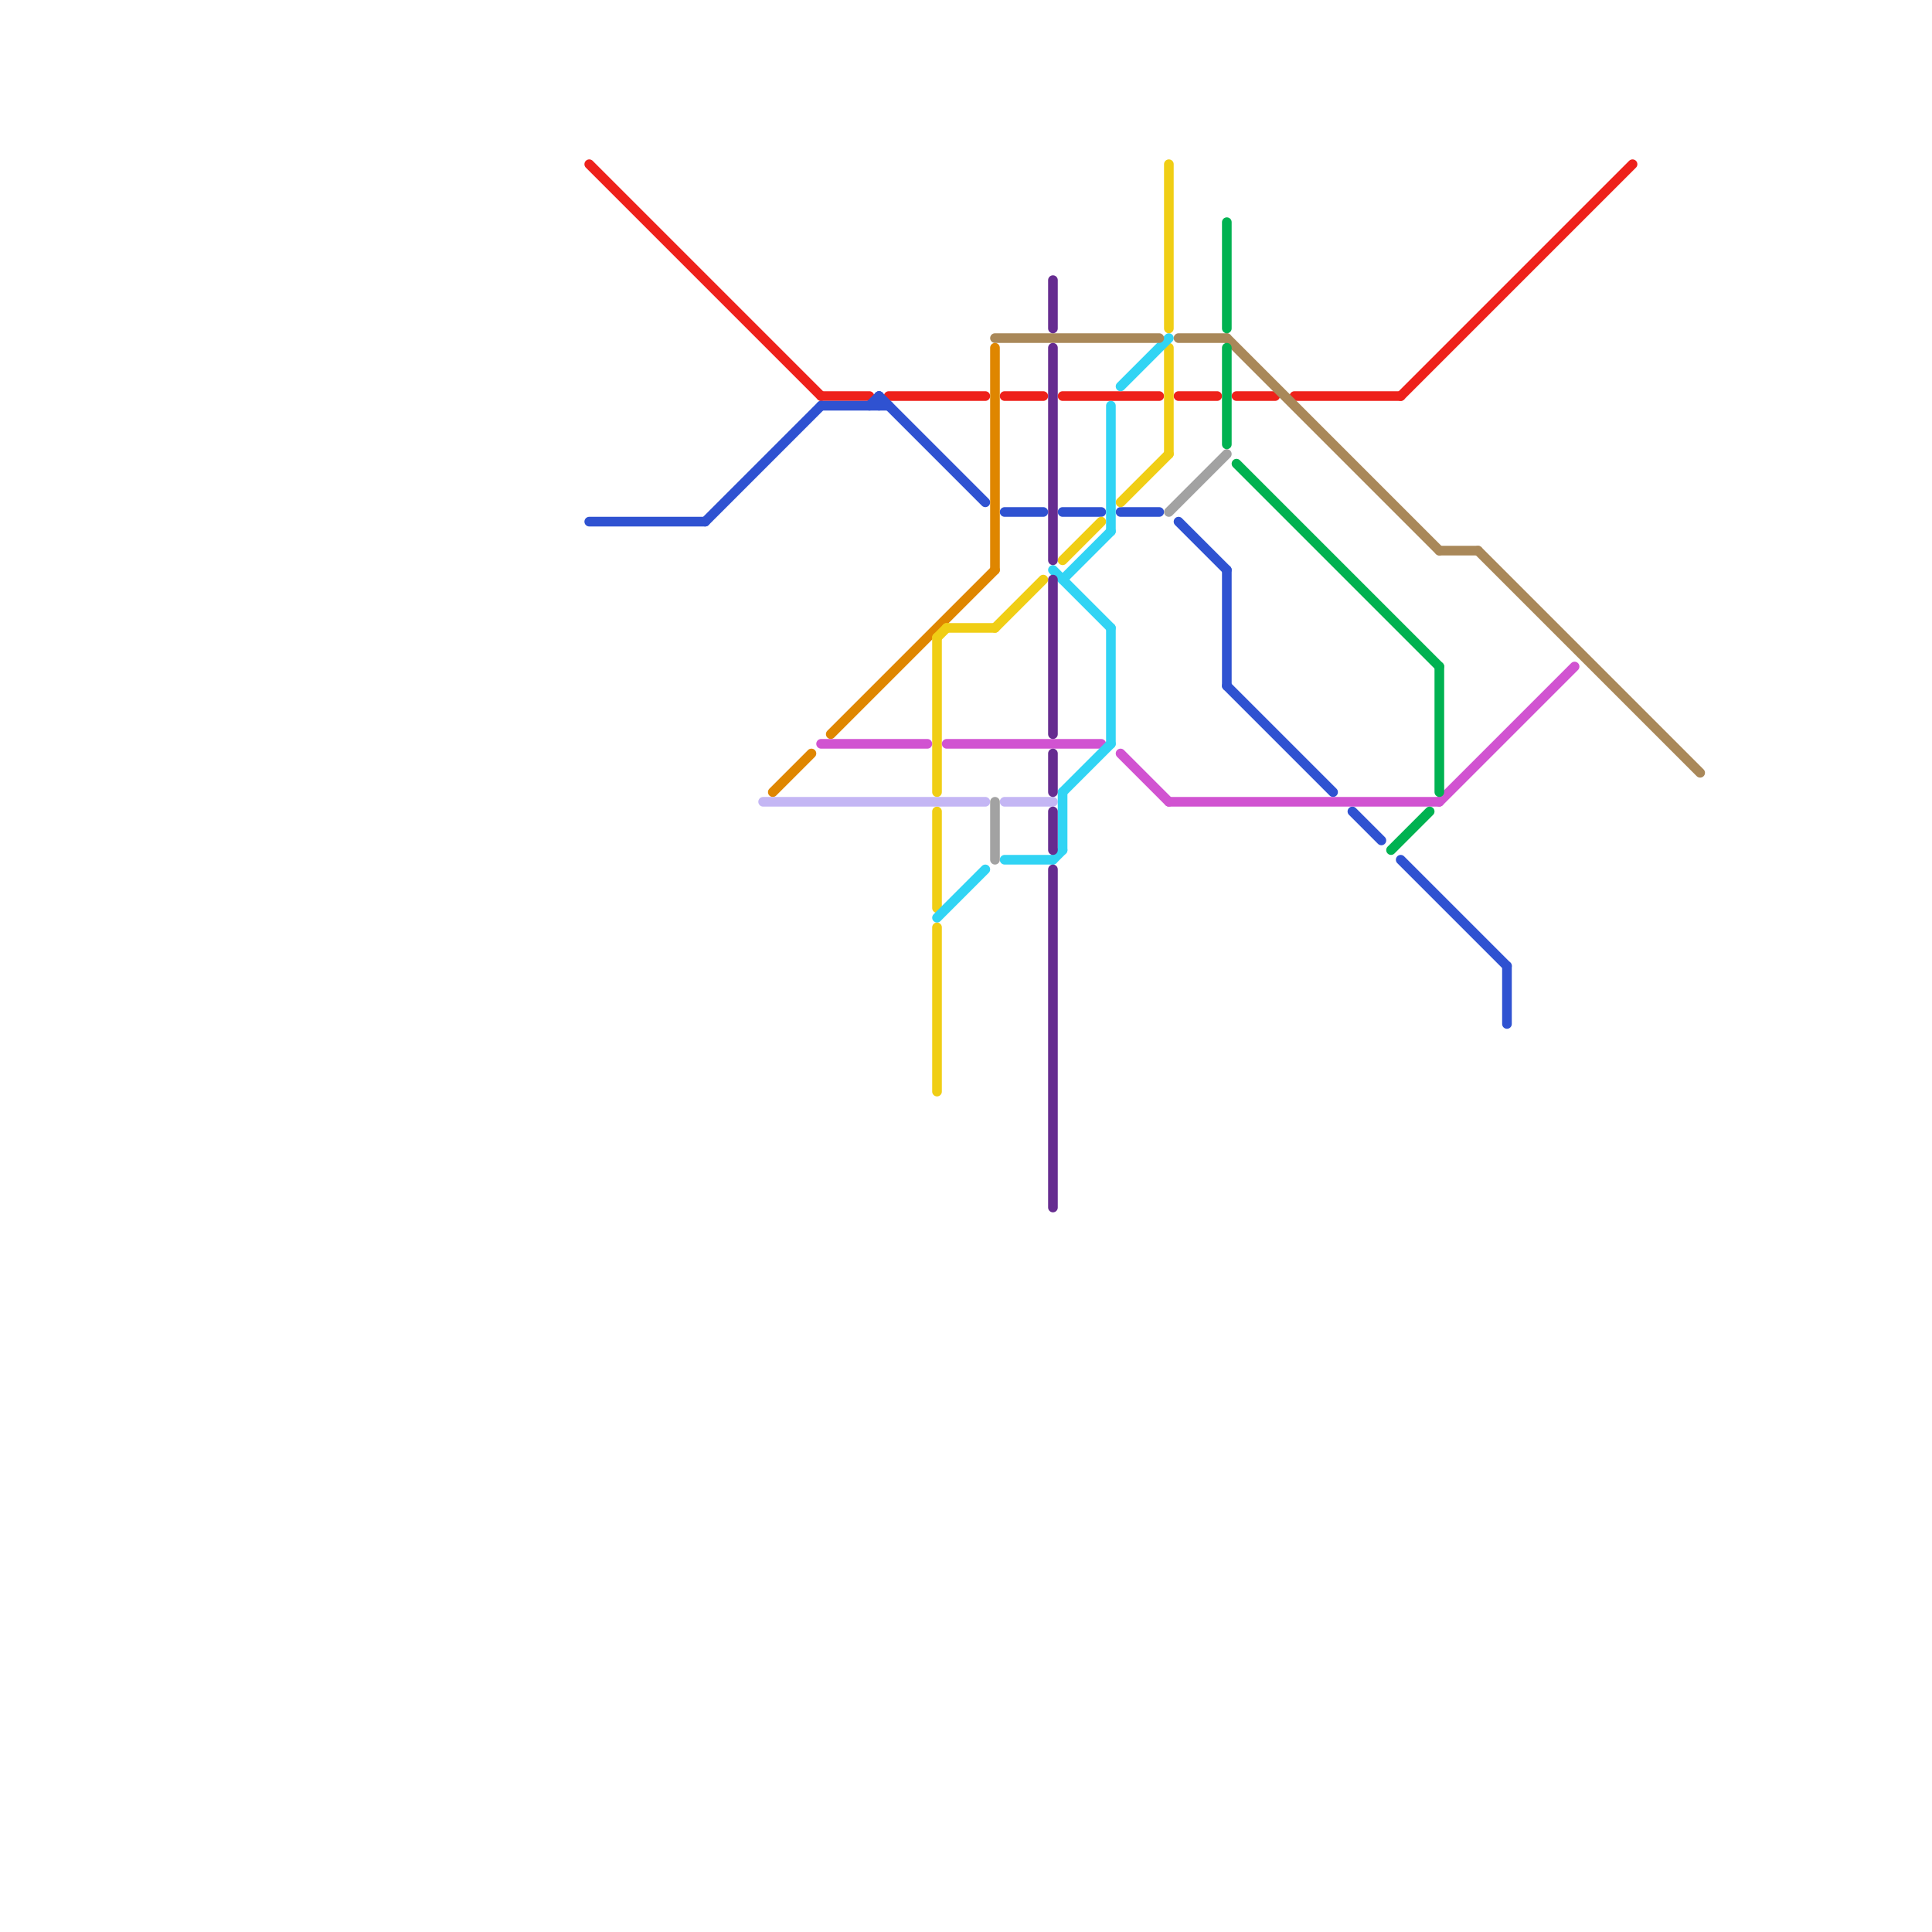 
<svg version="1.1" xmlns="http://www.w3.org/2000/svg" viewBox="0 0 200 200">
<style>text { font: 1px Helvetica; font-weight: 600; white-space: pre; dominant-baseline: central; } line { stroke-width: 1; fill: none; stroke-linecap: round; stroke-linejoin: round; } .c0 { stroke: #ee211b } .c1 { stroke: #2f52d1 } .c2 { stroke: #df8600 } .c3 { stroke: #f0ce15 } .c4 { stroke: #d153d1 } .c5 { stroke: #c4b6f4 } .c6 { stroke: #31d4f4 } .c7 { stroke: #a98859 } .c8 { stroke: #a2a2a2 } .c9 { stroke: #662c90 } .c10 { stroke: #00b251 }</style><defs><g id="wm-xf"><circle r="1.2" fill="#000"/><circle r="0.9" fill="#fff"/><circle r="0.6" fill="#000"/><circle r="0.3" fill="#fff"/></g><g id="wm"><circle r="0.6" fill="#000"/><circle r="0.3" fill="#fff"/></g></defs><line class="c0" x1="85" y1="41" x2="90" y2="41"/><line class="c0" x1="92" y1="41" x2="102" y2="41"/><line class="c0" x1="122" y1="41" x2="126" y2="41"/><line class="c0" x1="61" y1="17" x2="85" y2="41"/><line class="c0" x1="104" y1="41" x2="108" y2="41"/><line class="c0" x1="134" y1="41" x2="145" y2="41"/><line class="c0" x1="145" y1="41" x2="169" y2="17"/><line class="c0" x1="128" y1="41" x2="132" y2="41"/><line class="c0" x1="110" y1="41" x2="120" y2="41"/><line class="c1" x1="85" y1="42" x2="92" y2="42"/><line class="c1" x1="91" y1="41" x2="102" y2="52"/><line class="c1" x1="91" y1="41" x2="91" y2="42"/><line class="c1" x1="90" y1="42" x2="91" y2="41"/><line class="c1" x1="61" y1="54" x2="73" y2="54"/><line class="c1" x1="116" y1="53" x2="120" y2="53"/><line class="c1" x1="145" y1="89" x2="156" y2="100"/><line class="c1" x1="110" y1="53" x2="114" y2="53"/><line class="c1" x1="73" y1="54" x2="85" y2="42"/><line class="c1" x1="140" y1="84" x2="143" y2="87"/><line class="c1" x1="104" y1="53" x2="108" y2="53"/><line class="c1" x1="127" y1="59" x2="127" y2="71"/><line class="c1" x1="127" y1="71" x2="138" y2="82"/><line class="c1" x1="156" y1="100" x2="156" y2="106"/><line class="c1" x1="122" y1="54" x2="127" y2="59"/><line class="c2" x1="86" y1="76" x2="103" y2="59"/><line class="c2" x1="80" y1="82" x2="84" y2="78"/><line class="c2" x1="103" y1="36" x2="103" y2="59"/><line class="c3" x1="97" y1="66" x2="97" y2="82"/><line class="c3" x1="98" y1="65" x2="103" y2="65"/><line class="c3" x1="121" y1="36" x2="121" y2="47"/><line class="c3" x1="116" y1="52" x2="121" y2="47"/><line class="c3" x1="97" y1="84" x2="97" y2="94"/><line class="c3" x1="110" y1="58" x2="114" y2="54"/><line class="c3" x1="97" y1="66" x2="98" y2="65"/><line class="c3" x1="103" y1="65" x2="108" y2="60"/><line class="c3" x1="121" y1="17" x2="121" y2="34"/><line class="c3" x1="97" y1="96" x2="97" y2="113"/><line class="c4" x1="85" y1="77" x2="96" y2="77"/><line class="c4" x1="98" y1="77" x2="114" y2="77"/><line class="c4" x1="149" y1="83" x2="163" y2="69"/><line class="c4" x1="116" y1="78" x2="121" y2="83"/><line class="c4" x1="121" y1="83" x2="149" y2="83"/><line class="c5" x1="79" y1="83" x2="102" y2="83"/><line class="c5" x1="104" y1="83" x2="109" y2="83"/><line class="c6" x1="110" y1="82" x2="110" y2="88"/><line class="c6" x1="109" y1="89" x2="110" y2="88"/><line class="c6" x1="116" y1="40" x2="121" y2="35"/><line class="c6" x1="115" y1="65" x2="115" y2="77"/><line class="c6" x1="104" y1="89" x2="109" y2="89"/><line class="c6" x1="115" y1="42" x2="115" y2="55"/><line class="c6" x1="110" y1="60" x2="115" y2="55"/><line class="c6" x1="109" y1="59" x2="115" y2="65"/><line class="c6" x1="110" y1="82" x2="115" y2="77"/><line class="c6" x1="97" y1="95" x2="102" y2="90"/><line class="c7" x1="122" y1="35" x2="127" y2="35"/><line class="c7" x1="149" y1="57" x2="153" y2="57"/><line class="c7" x1="153" y1="57" x2="176" y2="80"/><line class="c7" x1="103" y1="35" x2="120" y2="35"/><line class="c7" x1="127" y1="35" x2="149" y2="57"/><line class="c8" x1="103" y1="83" x2="103" y2="89"/><line class="c8" x1="121" y1="53" x2="127" y2="47"/><line class="c9" x1="109" y1="29" x2="109" y2="34"/><line class="c9" x1="109" y1="78" x2="109" y2="82"/><line class="c9" x1="109" y1="60" x2="109" y2="76"/><line class="c9" x1="109" y1="36" x2="109" y2="58"/><line class="c9" x1="109" y1="84" x2="109" y2="88"/><line class="c9" x1="109" y1="90" x2="109" y2="125"/><line class="c10" x1="127" y1="36" x2="127" y2="46"/><line class="c10" x1="149" y1="69" x2="149" y2="82"/><line class="c10" x1="128" y1="48" x2="149" y2="69"/><line class="c10" x1="127" y1="23" x2="127" y2="34"/><line class="c10" x1="144" y1="88" x2="148" y2="84"/>
</svg>
